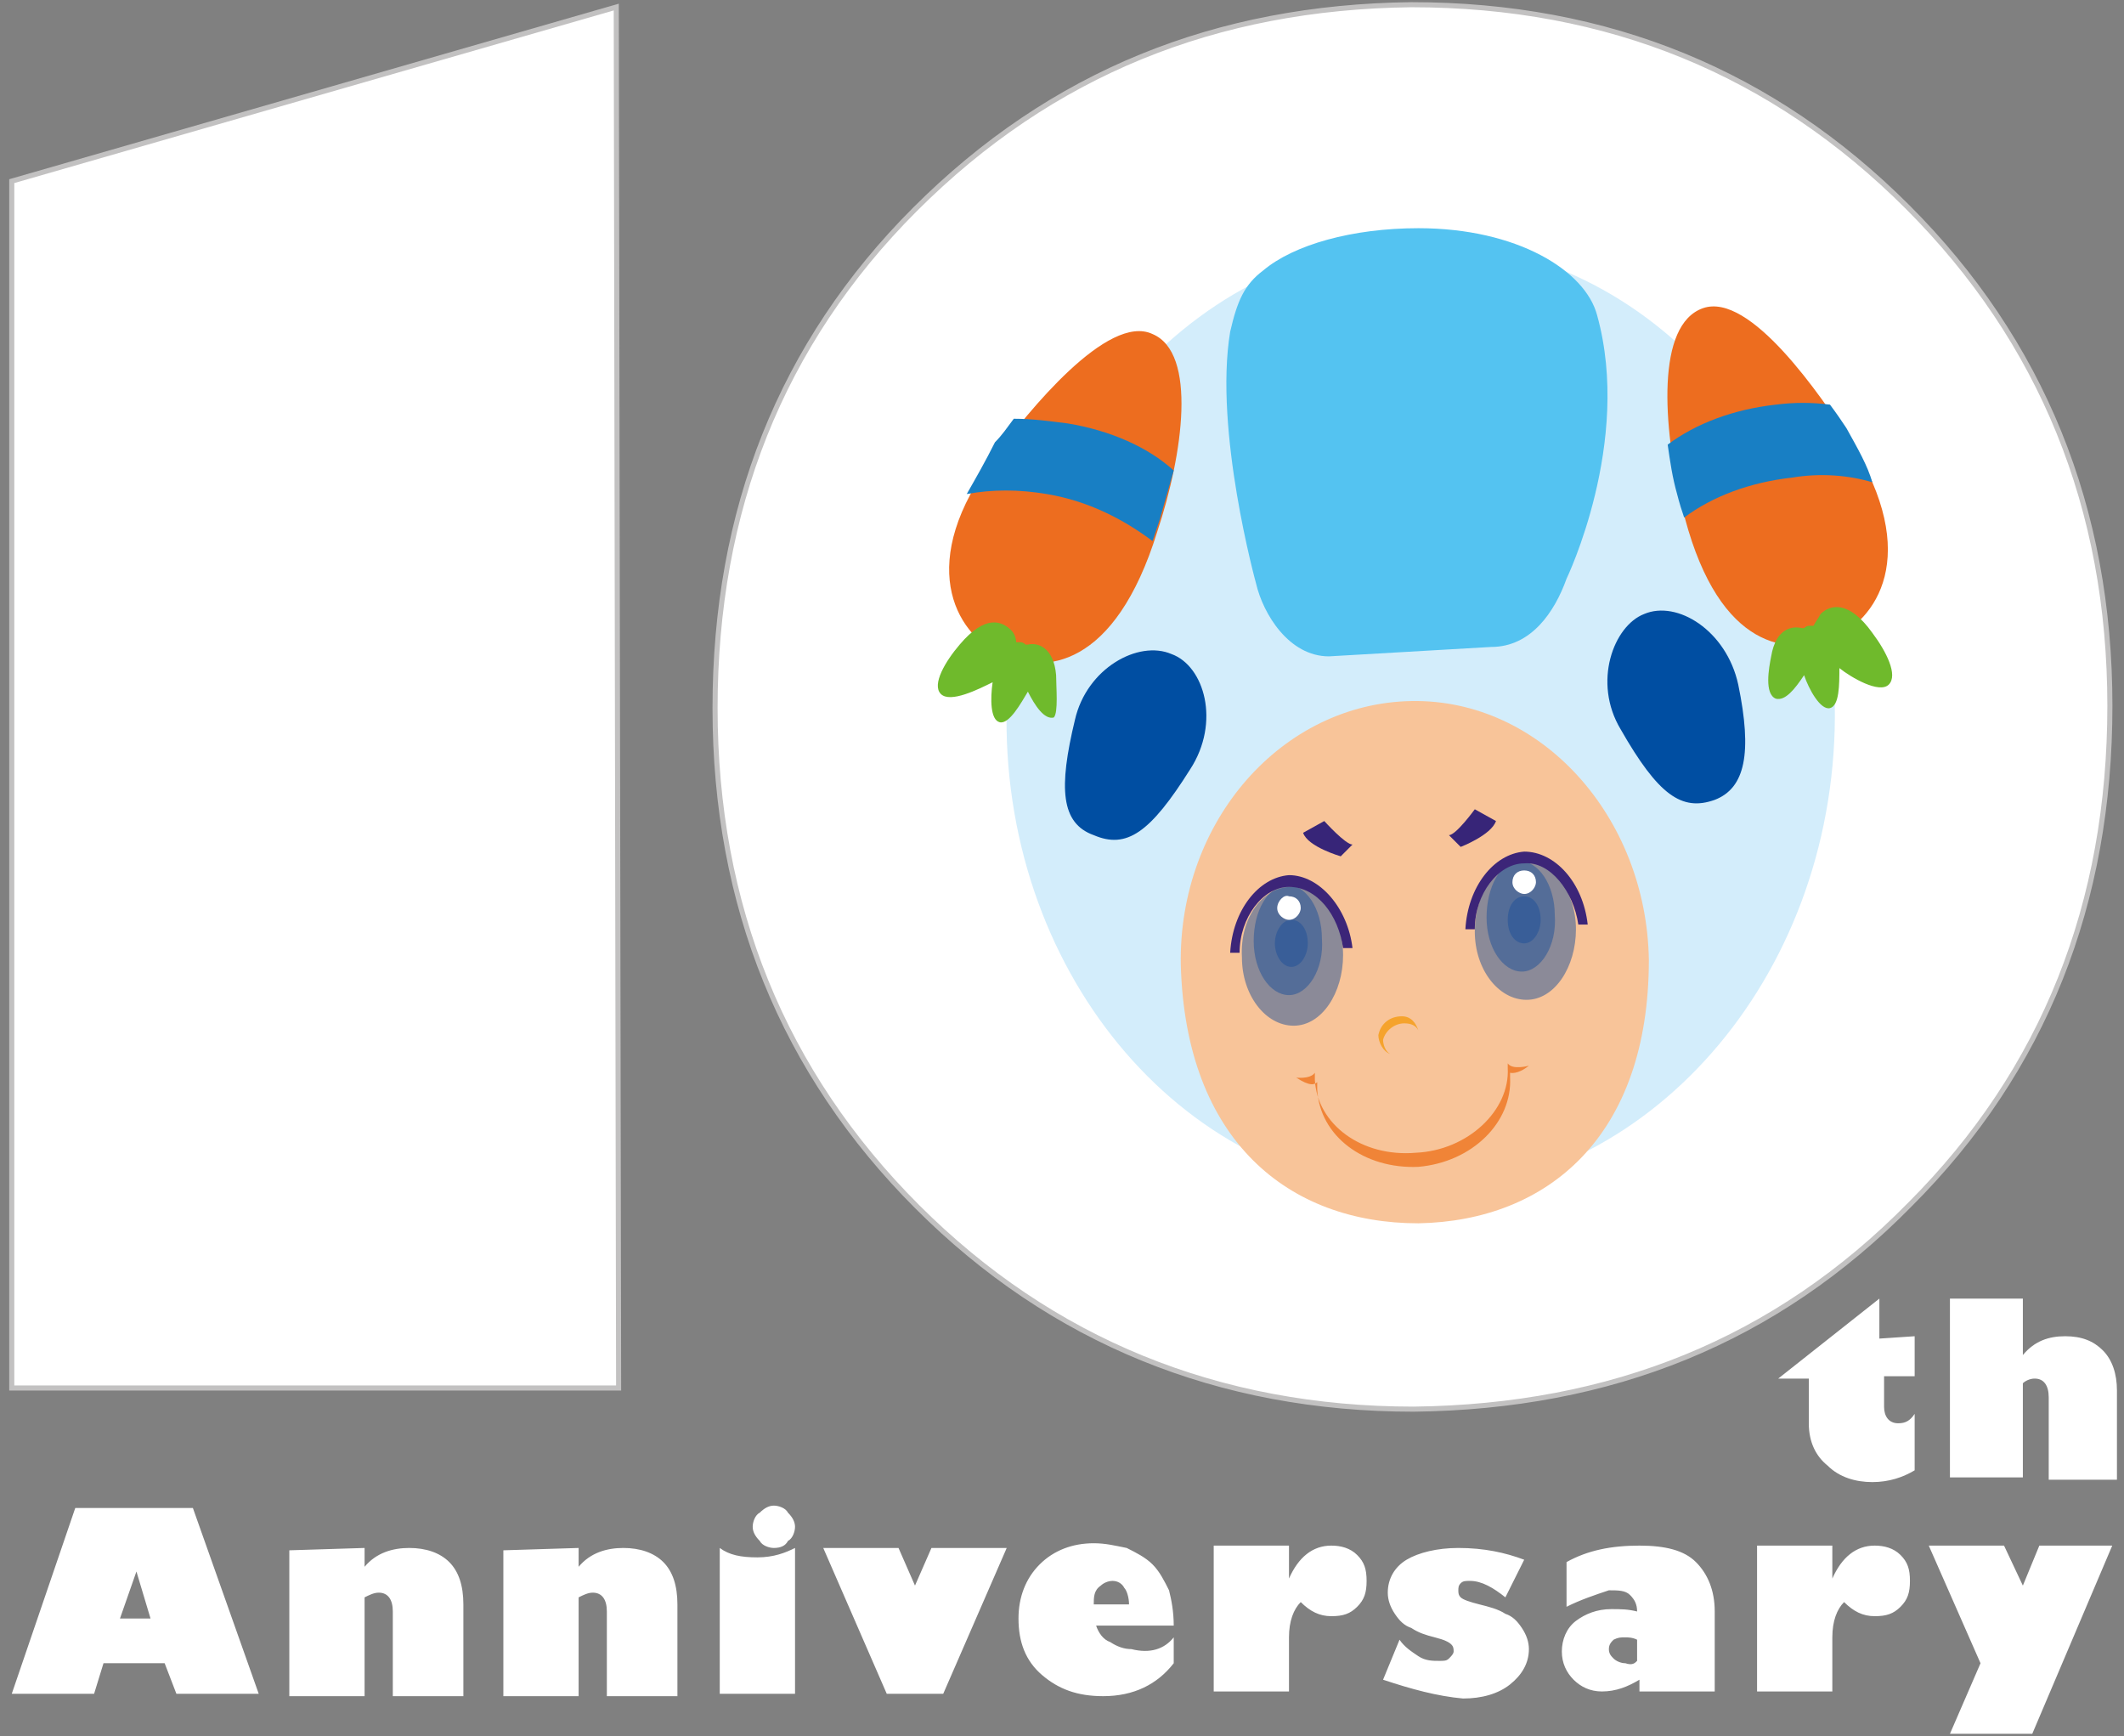 <?xml version="1.0" encoding="utf-8"?>
<!-- Generator: Adobe Illustrator 25.0.0, SVG Export Plug-In . SVG Version: 6.00 Build 0)  -->
<svg version="1.1" id="圖層_1" xmlns="http://www.w3.org/2000/svg" xmlns:xlink="http://www.w3.org/1999/xlink" x="0px" y="0px"
	 viewBox="0 0 90.3 73.8" style="enable-background:new 0 0 90.3 73.8;" xml:space="preserve">
<rect x="0" y="0" width="90.3" height="73.8" fill="#808080" stroke="none"/>
<style type="text/css">
	.st0{fill-rule:evenodd;clip-rule:evenodd;fill:#FFFFFF;}
	.st1{fill-rule:evenodd;clip-rule:evenodd;fill:#FFFFFF;stroke:#C2C1C1;stroke-width:0.216;stroke-miterlimit:22.926;}
	.st2{fill-rule:evenodd;clip-rule:evenodd;fill:#D3EDFB;}
	.st3{fill-rule:evenodd;clip-rule:evenodd;fill:#004EA2;}
	.st4{fill-rule:evenodd;clip-rule:evenodd;fill:#54C3F1;}
	.st5{fill-rule:evenodd;clip-rule:evenodd;fill:#ED6D1F;}
	.st6{fill-rule:evenodd;clip-rule:evenodd;fill:#6FBA2C;}
	.st7{fill-rule:evenodd;clip-rule:evenodd;fill:#187FC4;}
	.st8{fill-rule:evenodd;clip-rule:evenodd;fill:#F8C499;}
	.st9{opacity:0.5;fill-rule:evenodd;clip-rule:evenodd;fill:#1E5199;enable-background:new    ;}
	.st10{fill-rule:evenodd;clip-rule:evenodd;fill:#3C2578;}
	.st11{fill-rule:evenodd;clip-rule:evenodd;fill:#372578;}
	.st12{fill-rule:evenodd;clip-rule:evenodd;fill:#F5A32D;}
	.st13{fill-rule:evenodd;clip-rule:evenodd;fill:#F08437;}
</style>
<g>
	<path class="st0" d="M6.9,36.8L6.9,36.8L6.9,36.8z"/>
	<path class="st0" d="M6.9,36.8L6.9,36.8L6.9,36.8z"/>
	<polygon class="st1" points="26.3,59 0.5,59 0.5,7.7 26.2,0.3 	"/>
	<path class="st1" d="M60,0.2c8.4,0,15.4,2.9,21.1,8.6s8.6,12.8,8.6,21.2s-2.8,15.5-8.5,21.2c-5.7,5.8-12.7,8.6-21.1,8.7
		c-8.3,0-15.4-2.9-21.1-8.6s-8.6-12.8-8.6-21.2s2.8-15.5,8.5-21.2C44.7,3.1,51.7,0.3,60,0.2L60,0.2z M60.1,34.5
		c1.7,0,3.1-0.6,4.2-1.7c1.1-1.2,1.7-2.6,1.7-4.3c0-1.7-0.6-3.2-1.7-4.3c-1.1-1.1-2.5-1.7-4.2-1.7s-3.1,0.6-4.2,1.8
		c-1.1,1.2-1.7,2.6-1.7,4.3c0,1.7,0.6,3.2,1.7,4.3C57,34,58.4,34.5,60.1,34.5z"/>
	<path class="st0" d="M4,72H0.5l2.7-7.9h5L11,72H7.5L7,70.7H4.4L4,72L4,72z M5.1,68.8h1.3l-0.6-2L5.1,68.8L5.1,68.8z M15.5,65.8v0.8
		c0.5-0.6,1.2-0.8,1.9-0.8c0.7,0,1.3,0.2,1.7,0.6c0.4,0.4,0.6,1,0.6,1.8v3.9h-3v-3.6c0-0.5-0.2-0.8-0.6-0.8c-0.2,0-0.4,0.1-0.6,0.2
		v4.2h-3.2v-6.2L15.5,65.8L15.5,65.8z M24.6,65.8v0.8c0.5-0.6,1.2-0.8,1.9-0.8c0.7,0,1.3,0.2,1.7,0.6c0.4,0.4,0.6,1,0.6,1.8v3.9h-3
		v-3.6c0-0.5-0.2-0.8-0.6-0.8c-0.2,0-0.4,0.1-0.6,0.2v4.2h-3.2v-6.2L24.6,65.8L24.6,65.8z M32.9,65.8c-0.2,0-0.5-0.1-0.6-0.3
		c-0.2-0.2-0.3-0.4-0.3-0.6s0.1-0.5,0.3-0.6c0.2-0.2,0.4-0.3,0.6-0.3c0.2,0,0.5,0.1,0.6,0.3c0.2,0.2,0.3,0.4,0.3,0.6
		s-0.1,0.5-0.3,0.6C33.4,65.7,33.2,65.8,32.9,65.8L32.9,65.8z M33.8,65.8c-0.4,0.2-0.9,0.4-1.6,0.4c-0.7,0-1.2-0.1-1.6-0.4V72h3.2
		V65.8L33.8,65.8z M35,65.8h3.2l0.7,1.6l0.7-1.6h3.2L40.1,72h-2.4L35,65.8L35,65.8z M49.9,69.6v1.1c-0.7,0.9-1.7,1.4-3,1.4
		c-1.1,0-1.9-0.3-2.6-0.9c-0.7-0.6-1-1.4-1-2.4c0-0.9,0.3-1.7,0.9-2.3c0.6-0.6,1.4-0.9,2.3-0.9c0.5,0,0.9,0.1,1.4,0.2
		c0.4,0.2,0.8,0.4,1.1,0.7c0.3,0.3,0.5,0.7,0.7,1.1c0.1,0.4,0.2,0.9,0.2,1.5h-3.3c0.1,0.3,0.3,0.6,0.6,0.7c0.3,0.2,0.6,0.3,0.9,0.3
		C48.9,70.3,49.5,70.1,49.9,69.6L49.9,69.6z M46.5,68.2H48c0-0.3-0.1-0.6-0.2-0.7c-0.1-0.2-0.3-0.3-0.5-0.3s-0.4,0.1-0.5,0.2
		C46.5,67.6,46.5,67.9,46.5,68.2L46.5,68.2z M54.8,67.1c0.4-0.9,1-1.4,1.8-1.4c0.4,0,0.8,0.1,1.1,0.4s0.4,0.6,0.4,1.1
		S58,68,57.7,68.3c-0.3,0.3-0.6,0.4-1.1,0.4s-0.9-0.2-1.3-0.6c-0.3,0.3-0.5,0.8-0.5,1.5v2.3h-3.2v-6.2h3.2V67.1L54.8,67.1z
		 M58.8,71.4l0.7-1.7c0.2,0.3,0.5,0.5,0.8,0.7s0.6,0.2,0.9,0.2c0.2,0,0.3,0,0.4-0.1c0.1-0.1,0.2-0.2,0.2-0.3c0-0.1,0-0.2-0.1-0.3
		c-0.1-0.1-0.3-0.2-0.7-0.3c-0.4-0.1-0.7-0.2-1-0.4c-0.3-0.1-0.5-0.3-0.7-0.6C59.1,68.3,59,68,59,67.7c0-0.6,0.3-1.1,0.8-1.4
		s1.3-0.5,2.2-0.5c1.1,0,2,0.2,2.8,0.5L64,67.9c-0.5-0.4-1-0.7-1.5-0.7c-0.2,0-0.3,0-0.4,0.1C62,67.4,62,67.5,62,67.6
		c0,0.1,0,0.2,0.1,0.3c0.1,0.1,0.4,0.2,0.8,0.3c0.4,0.1,0.8,0.2,1.1,0.4c0.3,0.1,0.5,0.3,0.7,0.6c0.2,0.3,0.3,0.6,0.3,0.9
		c0,0.6-0.3,1.1-0.8,1.5s-1.2,0.6-2,0.6C61.1,72.1,60,71.8,58.8,71.4L58.8,71.4z M66.6,68.3v-1.9c0.9-0.5,1.9-0.7,3.1-0.7
		c1.1,0,1.9,0.2,2.4,0.7s0.8,1.2,0.8,2.1v3.4h-3.2v-0.5c-0.5,0.3-1,0.5-1.6,0.5c-0.5,0-0.9-0.2-1.2-0.5c-0.3-0.3-0.5-0.7-0.5-1.2
		s0.2-1,0.6-1.3s0.9-0.5,1.5-0.5c0.4,0,0.7,0,1.1,0.1c0-0.3-0.1-0.5-0.3-0.7c-0.2-0.2-0.5-0.2-0.9-0.2C67.8,67.8,67.2,68,66.6,68.3
		L66.6,68.3z M69.6,70.6v-0.9c-0.2-0.1-0.4-0.1-0.5-0.1c-0.2,0-0.3,0-0.5,0.1c-0.1,0.1-0.2,0.2-0.2,0.4c0,0.2,0.1,0.3,0.2,0.4
		s0.3,0.2,0.5,0.2C69.4,70.8,69.5,70.7,69.6,70.6L69.6,70.6z M77.9,67.1c0.4-0.9,1-1.4,1.8-1.4c0.4,0,0.8,0.1,1.1,0.4
		c0.3,0.3,0.4,0.6,0.4,1.1s-0.1,0.8-0.4,1.1c-0.3,0.3-0.6,0.4-1.1,0.4s-0.9-0.2-1.3-0.6c-0.3,0.3-0.5,0.8-0.5,1.5v2.3h-3.2v-6.2h3.2
		V67.1L77.9,67.1z M86.4,73.7h-3.5l1.3-3l-2.2-5h3.2l0.8,1.7l0.7-1.7h3.1L86.4,73.7z"/>
	<path class="st0" d="M81.4,56.8v1.7h-1.3v1.3c0,0.4,0.2,0.7,0.6,0.7c0.3,0,0.5-0.1,0.7-0.4v2.4c-0.5,0.3-1.1,0.5-1.8,0.5
		c-0.7,0-1.4-0.2-1.9-0.7c-0.5-0.4-0.8-1-0.8-1.8v-1.9h-1.3l4.3-3.4v1.7L81.4,56.8L81.4,56.8z M86,55.2v2.4c0.5-0.6,1.1-0.8,1.8-0.8
		c0.7,0,1.2,0.2,1.6,0.6c0.4,0.4,0.6,1,0.6,1.7v3.8h-2.9v-3.5c0-0.5-0.2-0.8-0.6-0.8c-0.2,0-0.4,0.1-0.5,0.2v4h-3.1v-7.6L86,55.2z"
		/>
	<g>
		<path class="st2" d="M42.8,30c-0.3,11.1,7.3,20.4,17.1,20.7C69.6,50.9,77.7,42.1,78,31s-7.3-20.4-17.1-20.7
			C51.2,10,43.1,18.9,42.8,30z"/>
		<path class="st3" d="M45.7,30.6c-0.7,2.9-0.6,4.4,0.8,4.9c1.4,0.6,2.4-0.1,4.1-2.8c1.3-2,0.6-4.4-0.8-4.9
			C48.4,27.2,46.2,28.4,45.7,30.6z"/>
		<path class="st3" d="M73.9,29.1c0.6,2.9,0.3,4.4-1,4.9c-1.4,0.5-2.4-0.2-4-3c-1.2-2-0.3-4.4,1-4.9C71.3,25.5,73.4,26.8,73.9,29.1z
			"/>
		<path class="st4" d="M53.7,11.5c1.3-1.1,3.8-1.8,6.6-1.8c4.2,0,7.1,1.8,7.6,3.7c1.5,5.4-1.3,11.2-1.3,11.2
			c-0.5,1.4-1.5,2.9-3.2,2.9l-6.9,0.4c-1.7,0-2.8-1.8-3.1-3.1c0,0-1.8-6.5-1.1-10.7C52.6,12.8,52.9,12.1,53.7,11.5z"/>
		<path class="st5" d="M71.5,21.5c1.4,5.9,4.3,6.4,6.3,5.7c2-0.8,3.9-3.6,0.9-8.4c-1.3-2-4.3-6.4-6.3-5.7
			C70.4,13.8,70.7,18.1,71.5,21.5z"/>
		<path class="st6" d="M75.3,27.9c0.2-1.2,0.9-1.3,1.3-1.2h0.1c0.1-0.1,0.2-0.1,0.2-0.1c0.1,0,0.1,0,0.2,0c0.1-0.2,0.2-0.3,0.3-0.5
			c0.4-0.4,1.2-0.6,2.2,0.8c0.6,0.8,1.1,1.8,0.7,2.2c-0.4,0.4-1.6-0.3-2.1-0.7c0,0.7,0,1.6-0.4,1.7s-0.9-0.8-1.1-1.4
			c-0.4,0.6-0.8,1.1-1.2,1C75,29.5,75.2,28.4,75.3,27.9z"/>
		<path class="st7" d="M79.6,20.5c-1-0.3-2.2-0.4-3.4-0.2c-1.8,0.2-3.4,0.8-4.6,1.7c-0.1-0.3-0.2-0.6-0.3-1
			c-0.2-0.7-0.3-1.4-0.4-2.1c1.2-0.9,2.8-1.5,4.6-1.7c0.8-0.1,1.5-0.1,2.3,0c0.3,0.4,0.5,0.7,0.7,1C79,19.1,79.4,19.8,79.6,20.5z"/>
		<path class="st5" d="M49.2,22.6c-1.8,5.8-4.8,6.1-6.7,5.2c-1.9-0.9-3.6-3.9-0.2-8.4c1.4-1.9,4.8-6.1,6.7-5.2
			C50.9,15,50.3,19.3,49.2,22.6z"/>
		<path class="st6" d="M44.9,28.7c-0.1-1.2-0.8-1.4-1.2-1.3h-0.1c-0.1-0.1-0.2-0.1-0.2-0.1c-0.1,0-0.1,0-0.2,0
			c0-0.2-0.1-0.4-0.2-0.5c-0.4-0.4-1.1-0.7-2.2,0.6c-0.6,0.7-1.2,1.7-0.8,2.1s1.6-0.2,2.2-0.5c-0.1,0.7-0.1,1.6,0.3,1.7
			c0.4,0.1,0.9-0.8,1.2-1.3c0.3,0.6,0.7,1.2,1.1,1.1C45,30.3,44.9,29.2,44.9,28.7z"/>
		<path class="st7" d="M41.1,21c1.1-0.2,2.2-0.2,3.4,0c1.8,0.3,3.3,1.1,4.5,2c0.1-0.3,0.2-0.6,0.3-0.9c0.2-0.7,0.4-1.4,0.6-2.1
			c-1.1-1-2.7-1.7-4.5-2c-0.8-0.1-1.5-0.2-2.3-0.2c-0.3,0.4-0.5,0.7-0.8,1C41.9,19.6,41.5,20.3,41.1,21z"/>
		<g>
			<path class="st8" d="M50.2,41c-0.1-6.1,4.3-11.1,9.8-11.2l0,0l0,0c5.5-0.1,10,4.9,10.1,11c0,7.5-4.3,11.1-9.8,11.2l0,0l0,0l0,0
				C54.8,52,50.4,48.5,50.2,41z"/>
			<g>
				<path class="st9" d="M52.8,40.7c0,1.6,1,2.9,2.2,2.9s2.1-1.4,2.1-3s-1-2.9-2.2-2.9C53.7,37.7,52.7,39,52.8,40.7z"/>
				<path class="st9" d="M53.3,40c0,1.3,0.7,2.3,1.5,2.3s1.5-1.1,1.4-2.4c0-1.3-0.7-2.3-1.5-2.3C53.9,37.7,53.3,38.7,53.3,40z"/>
				<path class="st9" d="M54.2,40.1c0,0.5,0.3,1,0.7,1s0.7-0.5,0.7-1c0-0.6-0.3-1-0.7-1S54.2,39.6,54.2,40.1z"/>
				<path class="st0" d="M54.3,38.6c0,0.3,0.3,0.5,0.5,0.5c0.3,0,0.5-0.3,0.5-0.5c0-0.3-0.2-0.5-0.5-0.5
					C54.6,38,54.3,38.3,54.3,38.6z"/>
				<path class="st10" d="M54.8,37.7c-1.1,0-2.1,1.3-2.1,2.8h-0.4c0.1-1.8,1.2-3.2,2.5-3.3c1.3,0,2.5,1.4,2.7,3.1h-0.4
					C56.9,38.9,56,37.7,54.8,37.7z"/>
			</g>
			<g>
				<path class="st9" d="M62.7,39.6c0,1.6,1,2.9,2.2,2.9c1.2,0,2.1-1.4,2.1-3s-1-2.9-2.2-2.9C63.6,36.6,62.7,38,62.7,39.6z"/>
				<path class="st9" d="M63.2,39c0,1.3,0.7,2.3,1.5,2.3c0.8,0,1.5-1.1,1.4-2.4c0-1.3-0.7-2.3-1.5-2.3C63.8,36.6,63.2,37.7,63.2,39z
					"/>
				<path class="st9" d="M64.1,39.1c0,0.6,0.3,1,0.7,1c0.4,0,0.7-0.5,0.7-1c0-0.6-0.3-1-0.7-1S64.1,38.5,64.1,39.1z"/>
				<path class="st0" d="M64.3,37.5c0,0.3,0.3,0.5,0.5,0.5c0.3,0,0.5-0.3,0.5-0.5c0-0.3-0.2-0.5-0.5-0.5S64.3,37.2,64.3,37.5z"/>
				<path class="st10" d="M64.8,36.7c-1.1,0-2.1,1.3-2.1,2.8h-0.4c0.1-1.8,1.2-3.2,2.5-3.3c1.3,0,2.5,1.3,2.7,3.1h-0.4
					C66.9,37.9,65.9,36.6,64.8,36.7z"/>
			</g>
			<path class="st11" d="M63.6,34.9l-0.9-0.5c0,0-0.8,1.1-1.1,1.1l0.5,0.5C62.1,36,63.4,35.5,63.6,34.9z"/>
			<path class="st11" d="M55.4,35.4l0.9-0.5c0,0,0.9,1,1.2,1L57,36.4C57,36.4,55.6,36,55.4,35.4z"/>
			<path class="st12" d="M59.6,43.2c0.4,0,0.6,0.3,0.7,0.6c-0.1-0.2-0.3-0.3-0.6-0.3c-0.4,0-0.8,0.3-0.9,0.7c0,0.2,0.1,0.5,0.3,0.6
				c-0.3-0.1-0.5-0.5-0.5-0.8C58.7,43.5,59.1,43.2,59.6,43.2z"/>
			<path class="st13" d="M55.9,45.6C55.9,45.6,55.9,45.7,55.9,45.6c0,0.1,0,0.2,0,0.3c0.1,1.9,2,3.3,4.3,3.1c2.2-0.1,4-1.8,3.9-3.6
				c0-0.1,0-0.1,0-0.2l0,0c0.2,0.3,0.9,0.1,0.9,0.1c-0.5,0.4-0.8,0.3-0.8,0.3c0,0.1,0,0.1,0,0.2c0.1,1.9-1.6,3.6-3.9,3.8
				c-2.3,0.1-4.2-1.3-4.3-3.3c0-0.1,0-0.2,0-0.3c-0.1,0.1-0.3,0.2-0.9-0.2C55,45.8,55.7,45.9,55.9,45.6z"/>
		</g>
	</g>
</g>
</svg>
